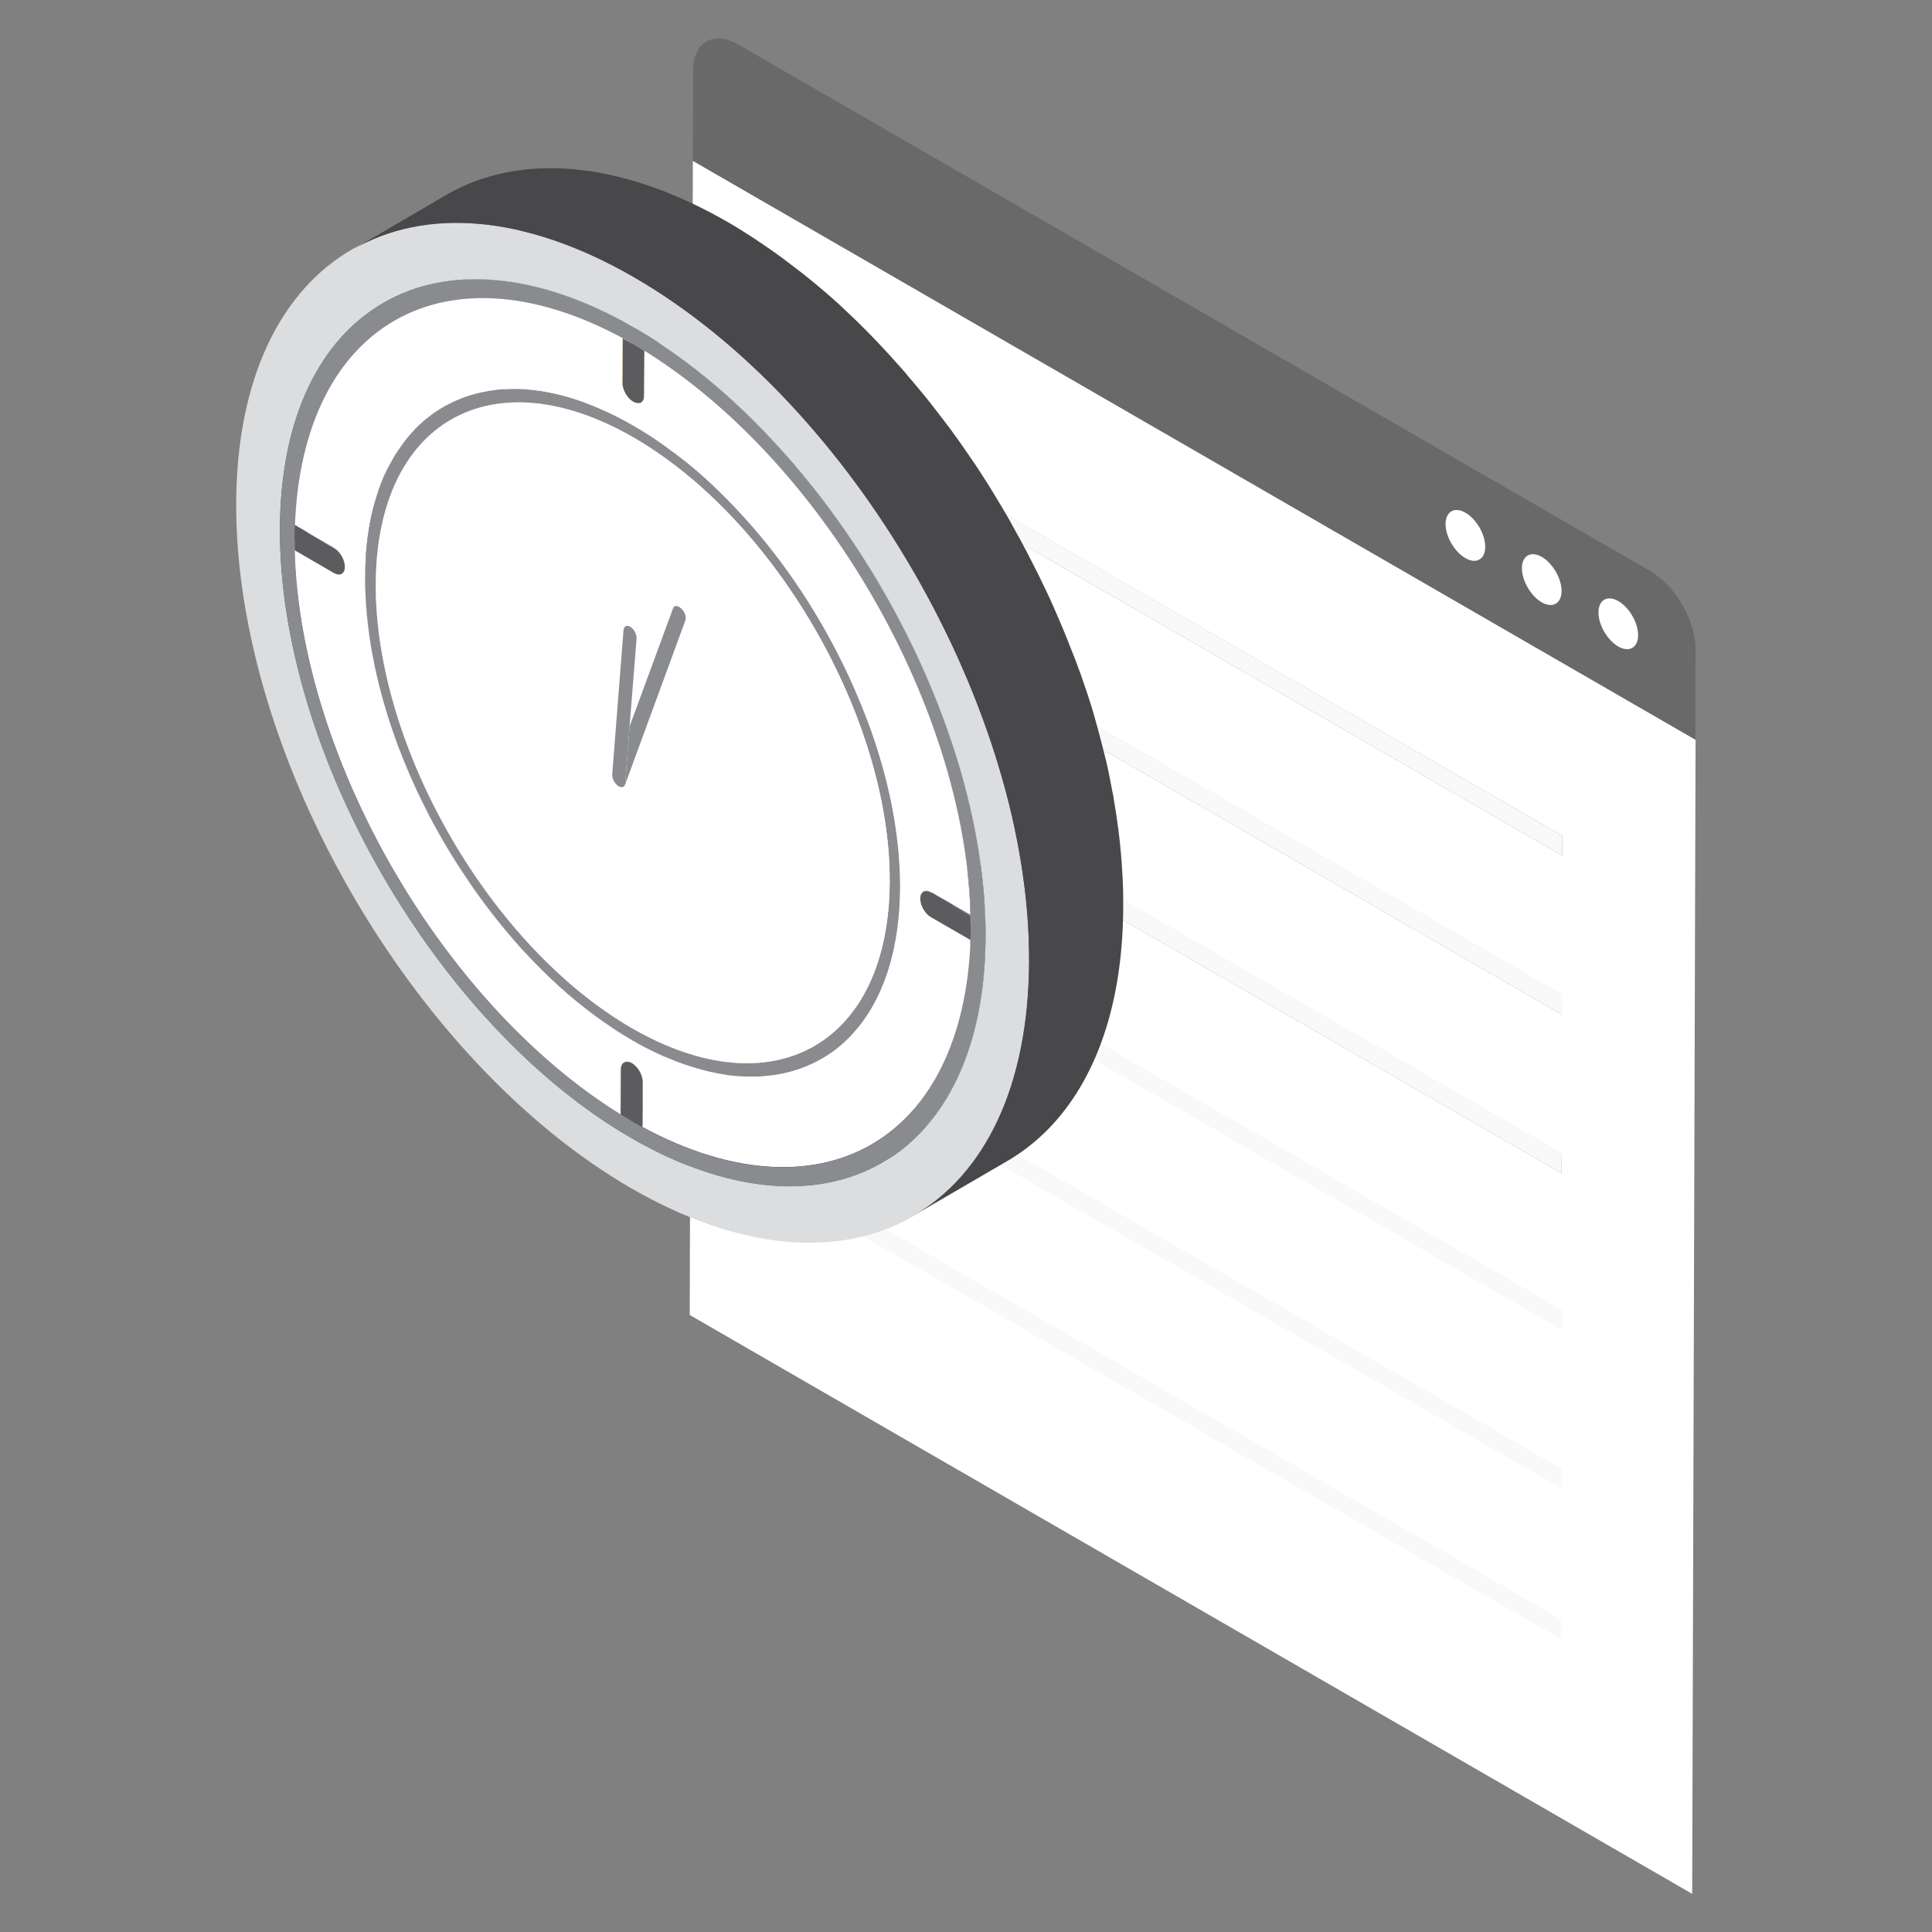 <svg xmlns="http://www.w3.org/2000/svg" xmlns:xlink="http://www.w3.org/1999/xlink" id="OBJECTS" x="0px" y="0px" viewBox="0 0 800 800" style="enable-background:new 0 0 800 800;" xml:space="preserve"><rect x="0" y="0" width="800" height="800" fill="#808080" stroke="none"/><style type="text/css">	.st0{fill:#FFFFFF;}	.st1{opacity:0.639;fill:#5C5C5F;}	.st2{fill:#F9F9F9;}	.st3{enable-background:new    ;}	.st4{clip-path:url(#SVGID_00000136375873272835518070000011082274573395738501_);enable-background:new    ;}	.st5{fill:#483C6E;}	.st6{fill:#4C3F70;}	.st7{clip-path:url(#SVGID_00000134246809843889771340000014366608851407768206_);enable-background:new    ;}	.st8{fill:#3D3468;}	.st9{fill:#40376A;}	.st10{clip-path:url(#SVGID_00000051384295960291782020000002054678385598596483_);enable-background:new    ;}	.st11{clip-path:url(#SVGID_00000094600779735063765490000012772890538910740655_);enable-background:new    ;}	.st12{fill:#FBFBFC;}	.st13{fill:#FCFCFD;}	.st14{clip-path:url(#SVGID_00000036216519402433484510000002515132390583433347_);enable-background:new    ;}	.st15{clip-path:url(#SVGID_00000176023042673791116410000015565334486097386675_);enable-background:new    ;}	.st16{clip-path:url(#SVGID_00000175288971615409912150000017588354932392156606_);enable-background:new    ;}	.st17{clip-path:url(#SVGID_00000173152520037279448800000011727193234665944996_);enable-background:new    ;}	.st18{clip-path:url(#SVGID_00000100362414384778930850000008285445878689932180_);enable-background:new    ;}	.st19{clip-path:url(#SVGID_00000147222098834368081260000002362184102316874646_);enable-background:new    ;}	.st20{clip-path:url(#SVGID_00000092447237829755631890000016318584288280908721_);enable-background:new    ;}	.st21{clip-path:url(#SVGID_00000012462349287145300050000000010160200432836283_);enable-background:new    ;}	.st22{clip-path:url(#SVGID_00000112603374722735308360000011001997141105865648_);enable-background:new    ;}	.st23{fill:#3F3569;}	.st24{clip-path:url(#SVGID_00000107586417843123822780000015021242267538326695_);enable-background:new    ;}	.st25{fill:#393166;}	.st26{clip-path:url(#SVGID_00000000906733939377858680000004433562962447776663_);enable-background:new    ;}	.st27{clip-path:url(#SVGID_00000105421927245003575040000014443672228644387971_);enable-background:new    ;}	.st28{clip-path:url(#SVGID_00000026844732157075223610000015368316429229547678_);enable-background:new    ;}	.st29{clip-path:url(#SVGID_00000008867811193506119960000016997427213821370801_);enable-background:new    ;}	.st30{clip-path:url(#SVGID_00000028301962620495983860000011045800593406860978_);enable-background:new    ;}	.st31{clip-path:url(#SVGID_00000181066008936394191700000016009229033221008041_);enable-background:new    ;}	.st32{clip-path:url(#SVGID_00000004512752869347667250000014137498703304556177_);enable-background:new    ;}	.st33{clip-path:url(#SVGID_00000059995954996344148110000007655355418932438171_);enable-background:new    ;}	.st34{clip-path:url(#SVGID_00000132802117246713827540000001068825712071312520_);enable-background:new    ;}	.st35{clip-path:url(#SVGID_00000111880433152565549140000000291655745052990884_);enable-background:new    ;}	.st36{fill:#B79E70;}	.st37{clip-path:url(#SVGID_00000132806618398146571530000003981345331478773122_);enable-background:new    ;}	.st38{fill:#BAA176;}	.st39{clip-path:url(#SVGID_00000161599766876292520570000001228940085246934156_);enable-background:new    ;}	.st40{clip-path:url(#SVGID_00000055687818520014364510000004103866743032456376_);enable-background:new    ;}	.st41{clip-path:url(#SVGID_00000026150098237957737240000017406144099077800326_);enable-background:new    ;}	.st42{clip-path:url(#SVGID_00000069386669877101725420000006886061313455313306_);enable-background:new    ;}	.st43{clip-path:url(#SVGID_00000057839924514473071620000018190495359615013271_);enable-background:new    ;}	.st44{clip-path:url(#SVGID_00000152963390166385447140000008087410934997282989_);enable-background:new    ;}	.st45{clip-path:url(#SVGID_00000100350983653993840960000017214330633653714854_);enable-background:new    ;}	.st46{clip-path:url(#SVGID_00000134243830252237634100000015555169091518540416_);enable-background:new    ;}	.st47{clip-path:url(#SVGID_00000029023522875683429540000012442114864281765295_);enable-background:new    ;}	.st48{clip-path:url(#SVGID_00000023982006044306754810000011468575315992730255_);enable-background:new    ;}	.st49{clip-path:url(#SVGID_00000039110942395956149440000016790540030844995482_);enable-background:new    ;}	.st50{clip-path:url(#SVGID_00000177454422531917550770000013245116044427076539_);enable-background:new    ;}	.st51{clip-path:url(#SVGID_00000037692281056897385370000012749078389904372871_);enable-background:new    ;}	.st52{clip-path:url(#SVGID_00000170243943808077396320000008201215705639248003_);enable-background:new    ;}	.st53{clip-path:url(#SVGID_00000000195973892410996130000005957454561893548199_);enable-background:new    ;}	.st54{clip-path:url(#SVGID_00000082326555548190803340000011488624166197378689_);enable-background:new    ;}	.st55{clip-path:url(#SVGID_00000020358096583345126530000004320748392709074322_);enable-background:new    ;}	.st56{clip-path:url(#SVGID_00000139271693800843773170000009530273969276082340_);enable-background:new    ;}	.st57{fill:#898B8E;}	.st58{clip-path:url(#SVGID_00000000217640722885495440000014485430369298946466_);enable-background:new    ;}	.st59{fill:#5C5C5F;}	.st60{clip-path:url(#SVGID_00000096018706262114628080000004877476159718577808_);enable-background:new    ;}	.st61{clip-path:url(#SVGID_00000086669379480178204210000000934763202645688209_);enable-background:new    ;}	.st62{clip-path:url(#SVGID_00000075885140786019939370000008904108838442822279_);enable-background:new    ;}	.st63{clip-path:url(#SVGID_00000129167288370622453130000014508996081200925609_);enable-background:new    ;}	.st64{fill:#DBDDDF;}	.st65{clip-path:url(#SVGID_00000076599781952166876810000009681527977179700099_);enable-background:new    ;}	.st66{fill:#48484B;}	.st67{fill:#3A4691;}	.st68{fill:#372F65;}</style><g>	<g>		<g>			<path class="st0" d="M285.6,544.5l415.1,239.7l1.4-477.9L286.9,66.6L285.6,544.5z M646.9,354.3L341.6,178.1l0-8.2L647,346.1    L646.9,354.3z M646.7,420.1L341.4,243.8l0-8.2l305.3,176.3L646.7,420.1z M646.6,485.8L341.2,309.5l0-8.2l305.3,176.3L646.6,485.8    z"></path>			<path class="st1" d="M286.9,66.6l415.1,239.7l0.1-37.4c0-11.9-8.3-26.4-18.7-32.4l-377.6-218c-10.3-6-18.8-1.2-18.8,10.8l0,0.3    L286.9,66.6z M661.9,253.6c0-5.2,3.7-7.3,8.2-4.7c4.5,2.6,8.2,8.9,8.2,14.1c0,5.2-3.7,7.3-8.2,4.7    C665.5,265.1,661.9,258.8,661.9,253.6z M630.2,235.3c0-5.2,3.7-7.3,8.2-4.7c4.5,2.6,8.2,8.9,8.2,14.1c0,5.2-3.7,7.3-8.2,4.7    C633.9,246.8,630.2,240.5,630.2,235.3z M598.5,217c0-5.2,3.7-7.3,8.2-4.7c4.5,2.6,8.2,8.9,8.2,14.1c0,5.2-3.7,7.3-8.2,4.7    C602.2,228.5,598.5,222.2,598.5,217z"></path>			<path class="st0" d="M670.1,248.9c4.5,2.6,8.2,8.9,8.2,14.1c0,5.2-3.7,7.3-8.2,4.7c-4.5-2.6-8.2-8.9-8.2-14.1    C661.9,248.4,665.6,246.3,670.1,248.9z"></path>			<path class="st0" d="M638.4,230.6c4.5,2.6,8.2,8.9,8.2,14.1c0,5.2-3.7,7.3-8.2,4.7c-4.5-2.6-8.2-8.9-8.2-14.1    C630.2,230.1,633.9,228,638.4,230.6z"></path>			<path class="st0" d="M606.8,212.3c4.5,2.6,8.2,8.9,8.2,14.1c0,5.2-3.7,7.3-8.2,4.7c-4.5-2.6-8.2-8.9-8.2-14.1    C598.6,211.8,602.3,209.7,606.8,212.3z"></path>			<polygon class="st2" points="341.6,169.8 647,346.1 646.9,354.3 341.6,178.1    "></polygon>			<polygon class="st2" points="341.4,235.5 646.8,411.8 646.7,420.1 341.4,243.8    "></polygon>			<polygon class="st2" points="341.3,301.2 646.6,477.5 646.6,485.8 341.2,309.5    "></polygon>			<polygon class="st2" points="341.4,366.1 646.8,542.4 646.7,550.7 341.4,374.4    "></polygon>			<polygon class="st2" points="341.3,431.9 646.6,608.1 646.6,616.4 341.2,440.1    "></polygon>			<polygon class="st2" points="341.3,494.3 646.6,670.6 646.6,678.9 341.2,502.6    "></polygon>		</g>	</g>	<g>		<g class="st3">			<g class="st3">				<defs>					<path id="SVGID_1_" class="st3" d="M154.9,196.4c0.1-46,16.4-78.4,42.7-93.6l-39,22.7c-13,7.6-23.6,19.4-31,35      c13-7.6,26-15.1,39-22.7c-13,7.6-26,15.1-39,22.7c-7.5,15.8-11.6,35.5-11.7,58.6C128.9,211.5,141.9,204,154.9,196.4      c-9.9,5.8-19.8,11.5-29.6,17.2c-3.1,1.8-6.3,3.6-9.4,5.5c-0.2,69.4,36.5,150.4,88.9,206.2c13-7.6,26-15.1,39-22.7      c-13,7.6-26,15.1-39,22.7c17.4,18.6,36.6,34.4,56.8,46l39-22.7C220,402.1,154.7,289,154.9,196.4z"></path>				</defs>				<clipPath id="SVGID_00000036967358287595790380000010113293431910603444_">					<use xlink:href="#SVGID_1_" style="overflow:visible;"></use>				</clipPath>				<g style="clip-path:url(#SVGID_00000036967358287595790380000010113293431910603444_);enable-background:new    ;">					<path class="st5" d="M261.5,471.3l39-22.7c-12.7-7.3-24.9-16.3-36.7-26.5l-39,22.7C236.6,455,248.9,464,261.5,471.3"></path>					<path class="st6" d="M224.9,444.8l39-22.7c-52-45.6-92.8-117-105.1-184.5l-39,22.7C132.1,327.8,172.8,399.2,224.9,444.8"></path>					<path class="st5" d="M119.7,260.2l39-22.7c-2.6-14-3.9-27.8-3.8-41.2c0.1-46,16.4-78.4,42.7-93.6l-39,22.7      c-26.2,15.3-42.5,47.6-42.7,93.6C115.9,232.4,117.2,246.3,119.7,260.2"></path>				</g>			</g>			<g class="st3">				<defs>					<path id="SVGID_00000160898233457013478050000009200955567771223199_" class="st3" d="M295.8,438.7      c-73.9-46.2-132.3-147.6-134.7-232.8c-13,7.6-26,15.1-39,22.7c2.4,85.2,60.8,186.6,134.7,232.8      C269.8,453.8,282.8,446.3,295.8,438.7z"></path>				</defs>				<clipPath id="SVGID_00000167361387060656046530000009256617270315016107_">					<use xlink:href="#SVGID_00000160898233457013478050000009200955567771223199_" style="overflow:visible;"></use>				</clipPath>				<g style="clip-path:url(#SVGID_00000167361387060656046530000009256617270315016107_);enable-background:new    ;">					<path class="st8" d="M262.2,464.6l39-22.7c-12.2-7.1-24.1-15.8-35.4-25.7l-39,22.7C238,448.8,249.9,457.5,262.2,464.6"></path>					<path class="st9" d="M226.8,439l39-22.7c-50.3-44.1-89.3-112.4-101.1-176.9l-39,22.7C137.5,326.6,176.5,394.9,226.8,439"></path>					<path class="st8" d="M125.7,262l39-22.7c-2.4-13.1-3.7-26.1-3.7-38.7c0.3-44.6,16-75.8,41.2-90.4l-39,22.7      c-25.2,14.6-40.9,45.8-41.2,90.4C122,235.9,123.3,248.9,125.7,262"></path>				</g>			</g>			<g class="st3">				<defs>					<path id="SVGID_00000100352452746101959420000010853197499371899572_" class="st3" d="M161.1,205.9c0-0.2,0-0.3,0-0.5      c-13,7.6-26,15.1-39,22.7c0,0.2,0,0.3,0,0.5C135.1,221,148.1,213.5,161.1,205.9z"></path>				</defs>				<clipPath id="SVGID_00000020361488132397082730000016812125215407330722_">					<use xlink:href="#SVGID_00000100352452746101959420000010853197499371899572_" style="overflow:visible;"></use>				</clipPath>				<g style="clip-path:url(#SVGID_00000020361488132397082730000016812125215407330722_);enable-background:new    ;">					<path class="st8" d="M125.7,262l39-22.7c-2.4-13.1-3.7-26.1-3.7-38.7c0.3-44.6,16-75.8,41.2-90.4l-39,22.7      c-25.2,14.6-40.9,45.8-41.2,90.4C122,235.9,123.3,248.9,125.7,262"></path>				</g>			</g>			<g class="st3">				<defs>					<path id="SVGID_00000037662630697718186720000005515420542242109057_" class="st3" d="M260.9,463.9l39-22.7      c-1.3-0.8-2.6-1.6-3.9-2.4l-39,22.7C258.3,462.4,259.6,463.2,260.9,463.9z"></path>				</defs>				<clipPath id="SVGID_00000181778205566247054670000004174646447197618824_">					<use xlink:href="#SVGID_00000037662630697718186720000005515420542242109057_" style="overflow:visible;"></use>				</clipPath>				<g style="clip-path:url(#SVGID_00000181778205566247054670000004174646447197618824_);enable-background:new    ;">					<path class="st12" d="M260.9,463.9l39-22.7c-1.3-0.8-2.6-1.6-3.9-2.4l-39,22.7C258.3,462.4,259.6,463.2,260.9,463.9"></path>				</g>			</g>			<g>				<polygon class="st13" points="257.1,461.6 296.1,438.9 296.1,420.2 257.1,442.9     "></polygon>			</g>			<g class="st3">				<defs>					<path id="SVGID_00000017496825624300232950000005612758775108878488_" class="st3" d="M301.2,442c-1.8-1.1-3.6-2.1-5.4-3.3      c-13,7.6-26,15.1-39,22.7c1.8,1.1,3.6,2.2,5.4,3.3C273.9,457.8,289.5,448.8,301.2,442z"></path>				</defs>				<clipPath id="SVGID_00000129894841074641453820000000476461222246694802_">					<use xlink:href="#SVGID_00000017496825624300232950000005612758775108878488_" style="overflow:visible;"></use>				</clipPath>				<g style="clip-path:url(#SVGID_00000129894841074641453820000000476461222246694802_);enable-background:new    ;">					<path class="st8" d="M262.2,464.6l39-22.7c-12.2-7.1-24.1-15.8-35.4-25.7l-39,22.7C238,448.8,249.9,457.5,262.2,464.6"></path>				</g>			</g>			<g>				<polygon class="st13" points="138.3,237.2 177.4,214.6 161.1,205.2 122.1,227.9     "></polygon>			</g>			<g class="st3">				<defs>					<path id="SVGID_00000044868461078895102310000013566377469609926043_" class="st3" d="M161.1,205.4c0-1.6-0.1-3.2-0.1-4.8      c-13,7.6-26,15.1-39,22.7c0,1.6,0,3.2,0.1,4.8C135.1,220.6,148.1,213,161.1,205.4z"></path>				</defs>				<clipPath id="SVGID_00000179607660506230380730000009698807195982508186_">					<use xlink:href="#SVGID_00000044868461078895102310000013566377469609926043_" style="overflow:visible;"></use>				</clipPath>				<g style="clip-path:url(#SVGID_00000179607660506230380730000009698807195982508186_);enable-background:new    ;">					<path class="st8" d="M125.7,262l39-22.7c-2.4-13.1-3.7-26.1-3.7-38.7c0.3-44.6,16-75.8,41.2-90.4l-39,22.7      c-25.2,14.6-40.9,45.8-41.2,90.4C122,235.9,123.3,248.9,125.7,262"></path>				</g>			</g>			<g class="st3">				<defs>					<path id="SVGID_00000142862265871452260100000016930036414780833209_" class="st3" d="M122.1,227.9l39-22.7      c0-1.5-0.1-3-0.1-4.6l-39,22.7C122,224.8,122.1,226.3,122.1,227.9z"></path>				</defs>				<clipPath id="SVGID_00000119115191024834435050000011445178950559358612_">					<use xlink:href="#SVGID_00000142862265871452260100000016930036414780833209_" style="overflow:visible;"></use>				</clipPath>				<g style="clip-path:url(#SVGID_00000119115191024834435050000011445178950559358612_);enable-background:new    ;">					<path class="st12" d="M122.1,227.9l39-22.7c0-1.5-0.1-3-0.1-4.6l-39,22.7C122,224.8,122.1,226.3,122.1,227.9"></path>				</g>			</g>			<g class="st3">				<defs>					<path id="SVGID_00000028308695272605169060000005685208993478946732_" class="st3" d="M266,466.8l39-22.7      c-1.3-0.7-2.6-1.4-3.9-2.1l-39,22.7C263.4,465.4,264.7,466.1,266,466.8z"></path>				</defs>				<clipPath id="SVGID_00000108278250662522914220000013344469507830061952_">					<use xlink:href="#SVGID_00000028308695272605169060000005685208993478946732_" style="overflow:visible;"></use>				</clipPath>				<g style="clip-path:url(#SVGID_00000108278250662522914220000013344469507830061952_);enable-background:new    ;">					<path class="st12" d="M266,466.8l39-22.7c-1.3-0.7-2.6-1.4-3.9-2.1l-39,22.7C263.4,465.4,264.7,466.1,266,466.8"></path>				</g>			</g>			<g class="st3">				<defs>					<path id="SVGID_00000021105247767501731570000003471671073619388860_" class="st3" d="M305.3,444.3c-1.4-0.7-2.7-1.5-4.1-2.3      c-11.5,6.7-23,13.4-34.5,20l-4.6,2.7c1.4,0.8,2.8,1.6,4.1,2.3C279.3,459.4,292.3,451.8,305.3,444.3z"></path>				</defs>				<clipPath id="SVGID_00000044177703066382485470000010737913233450460034_">					<use xlink:href="#SVGID_00000021105247767501731570000003471671073619388860_" style="overflow:visible;"></use>				</clipPath>				<g style="clip-path:url(#SVGID_00000044177703066382485470000010737913233450460034_);enable-background:new    ;">					<path class="st8" d="M360.8,474l39-22.7c-25.3,14.7-60.2,12.7-98.7-9.3l-39,22.7C300.6,486.7,335.5,488.7,360.8,474"></path>				</g>			</g>			<g class="st3">				<defs>					<path id="SVGID_00000134938766297673965800000007808370601226830748_" class="st3" d="M305.7,444.5c-0.1-0.1-0.3-0.1-0.4-0.2      c-13,7.6-26,15.1-39,22.7c0.1,0.1,0.3,0.1,0.4,0.2C279.7,459.6,292.7,452,305.7,444.5z"></path>				</defs>				<clipPath id="SVGID_00000183225086557422331420000017325468992158456457_">					<use xlink:href="#SVGID_00000134938766297673965800000007808370601226830748_" style="overflow:visible;"></use>				</clipPath>				<g style="clip-path:url(#SVGID_00000183225086557422331420000017325468992158456457_);enable-background:new    ;">					<path class="st8" d="M360.8,474l39-22.7c-25.3,14.7-60.2,12.7-98.7-9.3l-39,22.7C300.6,486.7,335.5,488.7,360.8,474"></path>				</g>			</g>			<g class="st3">				<defs>					<path id="SVGID_00000037694215789610553180000011050875186529212327_" class="st3" d="M122,221.9l39-22.7      c0-1.5,0.1-2.9,0.1-4.4l-39,22.7C122.1,219,122,220.4,122,221.9z"></path>				</defs>				<clipPath id="SVGID_00000165215058645827532850000010155333750475175085_">					<use xlink:href="#SVGID_00000037694215789610553180000011050875186529212327_" style="overflow:visible;"></use>				</clipPath>				<g style="clip-path:url(#SVGID_00000165215058645827532850000010155333750475175085_);enable-background:new    ;">					<path class="st12" d="M122,221.9l39-22.7c0-1.5,0.1-2.9,0.1-4.4l-39,22.7C122.1,219,122,220.4,122,221.9"></path>				</g>			</g>			<g class="st3">				<defs>					<path id="SVGID_00000072981976667644264800000007364326523329786289_" class="st3" d="M161,200.6c0-2.1,0.1-4.1,0.1-6.1      c-13,7.6-26,15.1-39,22.7c-0.1,2-0.1,4-0.1,6.1c0,0,0,0,0,0C135,215.8,148,208.2,161,200.6C161,200.6,161,200.6,161,200.6z"></path>				</defs>				<clipPath id="SVGID_00000066498414164402512290000018383583485347317664_">					<use xlink:href="#SVGID_00000072981976667644264800000007364326523329786289_" style="overflow:visible;"></use>				</clipPath>				<g style="clip-path:url(#SVGID_00000066498414164402512290000018383583485347317664_);enable-background:new    ;">					<path class="st8" d="M125.7,262l39-22.7c-2.4-13.1-3.7-26.1-3.7-38.7c0.3-44.6,16-75.8,41.2-90.4l-39,22.7      c-25.2,14.6-40.9,45.8-41.2,90.4C122,235.9,123.3,248.9,125.7,262"></path>				</g>			</g>			<g class="st3">				<defs>					<path id="SVGID_00000078748712840863361370000017910804828892051331_" class="st3" d="M296.1,420.2c0-1.4,0.5-2.4,1.3-2.9      l-39,22.7c-0.8,0.5-1.3,1.5-1.3,2.9C268.8,436.1,284.4,427,296.1,420.2z"></path>				</defs>				<clipPath id="SVGID_00000040538374194846218710000013411564957010409643_">					<use xlink:href="#SVGID_00000078748712840863361370000017910804828892051331_" style="overflow:visible;"></use>				</clipPath>				<g style="clip-path:url(#SVGID_00000040538374194846218710000013411564957010409643_);enable-background:new    ;">					<path class="st12" d="M257.1,442.9l39-22.7c0-1.4,0.5-2.4,1.3-2.9l-39,22.7C257.6,440.5,257.1,441.5,257.1,442.9"></path>				</g>			</g>			<g>				<polygon class="st23" points="266,466.8 305.1,444.1 305.1,425.4 266.1,448.1     "></polygon>			</g>			<g class="st3">				<defs>					<path id="SVGID_00000092454715203918714510000001417659135591427261_" class="st3" d="M297.4,417.4l-39,22.7      c0.8-0.5,1.9-0.4,3.2,0.3l39-22.7C299.4,417,298.3,416.9,297.4,417.4z"></path>				</defs>				<clipPath id="SVGID_00000058557266683652410580000012079250116377381015_">					<use xlink:href="#SVGID_00000092454715203918714510000001417659135591427261_" style="overflow:visible;"></use>				</clipPath>				<g style="clip-path:url(#SVGID_00000058557266683652410580000012079250116377381015_);enable-background:new    ;">					<path class="st25" d="M261.6,440.4l39-22.7c-1.2-0.7-2.4-0.8-3.2-0.3l-39,22.7C259.2,439.6,260.4,439.6,261.6,440.4"></path>				</g>			</g>			<g>				<polygon class="st23" points="138.4,226.9 177.4,204.2 161.2,194.9 122.1,217.5     "></polygon>			</g>			<g class="st3">				<defs>					<path id="SVGID_00000008116093362767458270000015425679083842776197_" class="st3" d="M266.1,448.1l39-22.7      c0-2.8-2-6.3-4.5-7.7l-39,22.7C264.1,441.8,266.1,445.3,266.1,448.1z"></path>				</defs>				<clipPath id="SVGID_00000098210592596469711640000016311070626705519023_">					<use xlink:href="#SVGID_00000008116093362767458270000015425679083842776197_" style="overflow:visible;"></use>				</clipPath>				<g style="clip-path:url(#SVGID_00000098210592596469711640000016311070626705519023_);enable-background:new    ;">					<path class="st25" d="M266.1,448.1l39-22.7c0-0.4,0-0.8-0.1-1.3l-39,22.7C266,447.3,266.1,447.7,266.1,448.1"></path>					<path class="st8" d="M266,446.8l39-22.7c-0.4-2.1-1.6-4.3-3.2-5.7l-39,22.7C264.3,442.6,265.6,444.8,266,446.8"></path>					<path class="st25" d="M262.7,441.2l39-22.7c-0.4-0.3-0.7-0.6-1.1-0.8l-39,22.7C262,440.6,262.4,440.9,262.7,441.2"></path>				</g>			</g>			<g class="st3">				<defs>					<path id="SVGID_00000098929816638030677990000009111029847335784320_" class="st3" d="M141.5,237.5l39-22.7      c0.8-0.5,1.3-1.5,1.3-2.9c0-2.8-2-6.3-4.5-7.7l-39,22.7c2.5,1.4,4.5,4.9,4.5,7.7C142.8,236.1,142.3,237.1,141.5,237.5z"></path>				</defs>				<clipPath id="SVGID_00000033361413958152307770000000166326793152060037_">					<use xlink:href="#SVGID_00000098929816638030677990000009111029847335784320_" style="overflow:visible;"></use>				</clipPath>				<g style="clip-path:url(#SVGID_00000033361413958152307770000000166326793152060037_);enable-background:new    ;">					<path class="st25" d="M141.5,237.5l39-22.7c0.8-0.5,1.3-1.5,1.3-2.9c0-0.4,0-0.8-0.1-1.3l-39,22.7c0.1,0.4,0.1,0.9,0.1,1.3      C142.8,236.1,142.3,237.1,141.5,237.5"></path>					<path class="st8" d="M142.7,233.4l39-22.7c-0.4-2.1-1.6-4.2-3.2-5.6l-39,22.7C141.1,229.1,142.3,231.3,142.7,233.4"></path>					<path class="st25" d="M139.5,227.7l39-22.7c-0.4-0.3-0.7-0.6-1.1-0.8l-39,22.7C138.8,227.1,139.1,227.4,139.5,227.7"></path>				</g>			</g>			<g class="st3">				<defs>					<path id="SVGID_00000066474501565845120620000002707819277921129088_" class="st3" d="M404.5,458.7      c-26.6,15.4-63.4,13.3-103.9-10.1c-11.5,6.7-23,13.4-34.5,20l-4.6,2.6c20.1,11.6,39.4,18,56.9,19.6c13-7.6,26-15.1,39-22.7      c-13,7.6-26,15.1-39,22.7c17.5,1.6,33.3-1.6,46.5-9.2c13-7.6,26-15.1,39-22.7c-13,7.6-26,15.1-39,22.7c0.2-0.1,0.3-0.2,0.5-0.3      C377.1,474.6,392.7,465.5,404.5,458.7z"></path>				</defs>				<clipPath id="SVGID_00000142855794261980989610000008849926733724389523_">					<use xlink:href="#SVGID_00000066474501565845120620000002707819277921129088_" style="overflow:visible;"></use>				</clipPath>				<g style="clip-path:url(#SVGID_00000142855794261980989610000008849926733724389523_);enable-background:new    ;">					<path class="st5" d="M365.4,481.4l39-22.7c-26.6,15.4-63.4,13.3-103.9-10.1l-39,22.7C302.1,494.7,338.8,496.8,365.4,481.4"></path>				</g>			</g>			<g class="st3">				<defs>					<path id="SVGID_00000017505703391532145610000010568703264459854009_" class="st3" d="M399.8,451.3      c-24.3,14.1-57.5,12.8-94.1-6.8c-13,7.6-26,15.1-39,22.7c36.7,19.6,69.8,20.9,94.1,6.8C372.5,467.2,388.1,458.1,399.8,451.3z"></path>				</defs>				<clipPath id="SVGID_00000059274835140369522370000003527532104813871290_">					<use xlink:href="#SVGID_00000017505703391532145610000010568703264459854009_" style="overflow:visible;"></use>				</clipPath>				<g style="clip-path:url(#SVGID_00000059274835140369522370000003527532104813871290_);enable-background:new    ;">					<path class="st8" d="M360.8,474l39-22.7c-25.3,14.7-60.2,12.7-98.7-9.3l-39,22.7C300.6,486.7,335.5,488.7,360.8,474"></path>				</g>			</g>			<g class="st3">				<defs>					<path id="SVGID_00000123407028144882132070000005443148770623485092_" class="st3" d="M372.7,419c-19.4,7.9-44.6,4.9-72-11      l-39,22.7c27.4,15.8,52.6,18.8,72,11C346.7,434.1,359.7,426.5,372.7,419z"></path>				</defs>				<clipPath id="SVGID_00000093162024474797704180000010333838808390842244_">					<use xlink:href="#SVGID_00000123407028144882132070000005443148770623485092_" style="overflow:visible;"></use>				</clipPath>				<g style="clip-path:url(#SVGID_00000093162024474797704180000010333838808390842244_);enable-background:new    ;">					<path class="st12" d="M340.4,438.3l39-22.7c-20.2,11.7-48.1,10.1-78.8-7.7l-39,22.7C292.4,448.4,320.3,450.1,340.4,438.3"></path>				</g>			</g>			<g class="st3">				<defs>					<path id="SVGID_00000031923685723960221180000004543023582344916633_" class="st3" d="M372.7,419c-0.6,0.3-1.3,0.8-1.9,1.1      c-0.3,0.2-0.7,0.4-1,0.6c-1,0.6-2,1.2-3,1.8c-0.6,0.4-1.5,0.8-2.1,1.2c-10.4,6-20.7,12-31.1,18.1c2.2-0.9,4.3-1.9,6.4-3.1      c13-7.6,26-15.1,39-22.7C377,417.1,374.9,418.1,372.7,419z"></path>				</defs>				<clipPath id="SVGID_00000097494198728695383860000009324588912842353580_">					<use xlink:href="#SVGID_00000031923685723960221180000004543023582344916633_" style="overflow:visible;"></use>				</clipPath>				<g style="clip-path:url(#SVGID_00000097494198728695383860000009324588912842353580_);enable-background:new    ;">					<path class="st12" d="M340.4,438.3l39-22.7c-20.2,11.7-48.1,10.1-78.8-7.7l-39,22.7C292.4,448.4,320.3,450.1,340.4,438.3"></path>				</g>			</g>			<g class="st3">				<defs>					<path id="SVGID_00000044135736458228865220000009921181120717571231_" class="st3" d="M379.3,415.7c-0.1,0-0.2,0.1-0.3,0.1      c-13,7.6-26,15.1-39,22.7c0.1,0,0.2-0.1,0.3-0.1C353.3,430.9,366.3,423.3,379.3,415.7z"></path>				</defs>				<clipPath id="SVGID_00000031187356122826379620000012568927028470732173_">					<use xlink:href="#SVGID_00000044135736458228865220000009921181120717571231_" style="overflow:visible;"></use>				</clipPath>				<g style="clip-path:url(#SVGID_00000031187356122826379620000012568927028470732173_);enable-background:new    ;">					<path class="st12" d="M340.4,438.3l39-22.7c-20.2,11.7-48.1,10.1-78.8-7.7l-39,22.7C292.4,448.4,320.3,450.1,340.4,438.3"></path>				</g>			</g>			<g class="st3">				<defs>					<path id="SVGID_00000109018363866869434990000017344239168578175677_" class="st3" d="M161.2,194.5c1.6-41.3,17-70.3,41-84.3      l-39,22.7c-24,14-39.4,43-41,84.3C135.2,209.6,148.2,202.1,161.2,194.5z"></path>				</defs>				<clipPath id="SVGID_00000096049939100148225470000008183636646557483397_">					<use xlink:href="#SVGID_00000109018363866869434990000017344239168578175677_" style="overflow:visible;"></use>				</clipPath>				<g style="clip-path:url(#SVGID_00000096049939100148225470000008183636646557483397_);enable-background:new    ;">					<path class="st8" d="M125.7,262l39-22.7c-2.4-13.1-3.7-26.1-3.7-38.7c0.3-44.6,16-75.8,41.2-90.4l-39,22.7      c-25.2,14.6-40.9,45.8-41.2,90.4C122,235.9,123.3,248.9,125.7,262"></path>				</g>			</g>			<g class="st3">				<defs>					<path id="SVGID_00000037653311770199030060000016065898001919819418_" class="st3" d="M190.3,216.8c0.1-34.9,12.4-59.4,32.3-71      l-39,22.7c-19.9,11.6-32.2,36.1-32.3,71c-0.2,70.2,49.3,156,110.4,191.2l39-22.7C239.6,372.7,190.1,287,190.3,216.8z"></path>				</defs>				<clipPath id="SVGID_00000045592738533930282960000002523597315903367331_">					<use xlink:href="#SVGID_00000037653311770199030060000016065898001919819418_" style="overflow:visible;"></use>				</clipPath>				<g style="clip-path:url(#SVGID_00000045592738533930282960000002523597315903367331_);enable-background:new    ;">					<path class="st12" d="M261.6,430.7l39-22.7c-9.6-5.5-18.9-12.3-27.8-20.1l-39,22.7C242.7,418.4,252,425.1,261.6,430.7"></path>					<path class="st13" d="M233.8,410.6l39-22.7c-39.5-34.6-70.3-88.7-79.7-139.9l-39,22.7C163.5,321.9,194.4,376,233.8,410.6"></path>					<path class="st12" d="M154.1,270.7l39-22.7c-1.9-10.6-2.9-21.1-2.9-31.2c0.1-34.9,12.5-59.4,32.3-71l-39,22.7      c-19.9,11.6-32.2,36.1-32.3,71C151.2,249.6,152.2,260.1,154.1,270.7"></path>				</g>			</g>			<g class="st3">				<defs>					<path id="SVGID_00000116932409285791073560000004488313703412253341_" class="st3" d="M337.3,433.1l39-22.7      c-19.4,11.3-46.2,9.7-75.7-7.4l-39,22.7C291.2,442.8,318,444.3,337.3,433.1z"></path>				</defs>				<clipPath id="SVGID_00000011008205288242064330000012546052165021472151_">					<use xlink:href="#SVGID_00000116932409285791073560000004488313703412253341_" style="overflow:visible;"></use>				</clipPath>				<g style="clip-path:url(#SVGID_00000011008205288242064330000012546052165021472151_);enable-background:new    ;">					<path class="st36" d="M337.3,433.1l39-22.7c-19.4,11.3-46.2,9.7-75.7-7.4l-39,22.7C291.2,442.8,318,444.3,337.3,433.1"></path>				</g>			</g>			<g class="st3">				<defs>					<path id="SVGID_00000135657263140511855960000002050701534812233627_" class="st3" d="M225.7,151.1l-39,22.7      c-19.1,11.1-31,34.7-31.1,68.2c-0.2,67.4,47.4,149.8,106.1,183.7l39-22.7C242,369.1,194.4,286.7,194.6,219.3      C194.7,185.8,206.6,162.2,225.7,151.1z"></path>				</defs>				<clipPath id="SVGID_00000137827591294100512430000010474346806701994942_">					<use xlink:href="#SVGID_00000135657263140511855960000002050701534812233627_" style="overflow:visible;"></use>				</clipPath>				<g style="clip-path:url(#SVGID_00000137827591294100512430000010474346806701994942_);enable-background:new    ;">					<path class="st36" d="M261.6,425.7l39-22.7c-9.2-5.3-18.2-11.8-26.7-19.3l-39,22.7C243.5,413.9,252.4,420.4,261.6,425.7"></path>					<path class="st38" d="M234.9,406.4l39-22.7c-37.9-33.2-67.6-85.2-76.6-134.4l-39,22.7C167.4,321.2,197,373.2,234.9,406.4"></path>					<path class="st36" d="M158.4,272l39-22.7c-1.9-10.2-2.8-20.3-2.8-30c0.1-33.5,12-57.1,31.1-68.2l-39,22.7      c-19.1,11.1-31,34.7-31.1,68.2C155.6,251.7,156.5,261.8,158.4,272"></path>				</g>			</g>			<g class="st3">				<defs>					<path id="SVGID_00000085930066983595403530000012680700686421712256_" class="st3" d="M379.3,415.7c-13,7.5-26,15.1-39,22.7      c0,0,0.1-0.1,0.1-0.1l39-22.7C379.4,415.7,379.4,415.7,379.3,415.7z"></path>				</defs>				<clipPath id="SVGID_00000003066123174837337130000010154230302055582617_">					<use xlink:href="#SVGID_00000085930066983595403530000012680700686421712256_" style="overflow:visible;"></use>				</clipPath>				<g style="clip-path:url(#SVGID_00000003066123174837337130000010154230302055582617_);enable-background:new    ;">					<path class="st12" d="M340.4,438.3l39-22.7c-20.2,11.7-48.1,10.1-78.8-7.7l-39,22.7C292.4,448.4,320.3,450.1,340.4,438.3"></path>				</g>			</g>			<g class="st3">				<defs>					<path id="SVGID_00000016776345018871004100000017793072312210194607_" class="st3" d="M386,403.1c-13,7.6-26,15.1-39,22.7      c-3,2.8-6.2,5.2-9.6,7.2l39-22.7C379.8,408.4,383,405.9,386,403.1z"></path>				</defs>				<clipPath id="SVGID_00000069358845518950713490000001232524374681174407_">					<use xlink:href="#SVGID_00000016776345018871004100000017793072312210194607_" style="overflow:visible;"></use>				</clipPath>				<g style="clip-path:url(#SVGID_00000069358845518950713490000001232524374681174407_);enable-background:new    ;">					<path class="st12" d="M337.3,433.1l39-22.7c19.1-11.1,31-34.7,31.1-68.2c0-9.7-0.9-19.8-2.8-30l-39,22.7      c1.9,10.2,2.8,20.2,2.8,30C368.3,398.4,356.4,422,337.3,433.1"></path>				</g>			</g>			<g class="st3">				<defs>					<path id="SVGID_00000160878853011944848340000002781034424331879335_" class="st3" d="M386,403.1c1-1,2.1-2,3-3.1      c-13,7.6-26,15.1-39,22.7c-1,1.1-2,2.1-3,3.1c9.7-5.6,19.4-11.3,29.1-16.9c1.7-1,3.3-1.9,5-2.9c0.6-0.4,1.3-0.8,1.9-1.1      c0.4-0.2,0.9-0.5,1.3-0.7c0.4-0.2,0.8-0.5,1.2-0.7C385.6,403.4,385.8,403.3,386,403.1z"></path>				</defs>				<clipPath id="SVGID_00000096018340858217499980000010186317722690503820_">					<use xlink:href="#SVGID_00000160878853011944848340000002781034424331879335_" style="overflow:visible;"></use>				</clipPath>				<g style="clip-path:url(#SVGID_00000096018340858217499980000010186317722690503820_);enable-background:new    ;">					<path class="st12" d="M337.3,433.1l39-22.7c19.1-11.1,31-34.7,31.1-68.2c0-9.7-0.9-19.8-2.8-30l-39,22.7      c1.9,10.2,2.8,20.2,2.8,30C368.3,398.4,356.4,422,337.3,433.1"></path>				</g>			</g>			<g class="st3">				<defs>					<path id="SVGID_00000164503670813393343370000012774950700844836756_" class="st3" d="M392.5,395.7c-13,7.6-26,15.1-39,22.7      c-1.1,1.5-2.3,2.9-3.5,4.3c13-7.6,26-15.1,39-22.7C390.3,398.6,391.4,397.2,392.5,395.7z"></path>				</defs>				<clipPath id="SVGID_00000116944635839188318220000012742003809978461587_">					<use xlink:href="#SVGID_00000164503670813393343370000012774950700844836756_" style="overflow:visible;"></use>				</clipPath>				<g style="clip-path:url(#SVGID_00000116944635839188318220000012742003809978461587_);enable-background:new    ;">					<path class="st12" d="M337.3,433.1l39-22.7c19.1-11.1,31-34.7,31.1-68.2c0-9.7-0.9-19.8-2.8-30l-39,22.7      c1.9,10.2,2.8,20.2,2.8,30C368.3,398.4,356.4,422,337.3,433.1"></path>				</g>			</g>			<g class="st3">				<defs>					<path id="SVGID_00000143582191598420819580000014423134628433113530_" class="st3" d="M392.5,395.7c2.4-3.3,4.5-6.9,6.4-10.8      c-13,7.6-26,15.1-39,22.7c-1.9,3.9-4,7.6-6.4,10.8C366.5,410.8,379.5,403.3,392.5,395.7z"></path>				</defs>				<clipPath id="SVGID_00000016046143292506335000000008801383076644177799_">					<use xlink:href="#SVGID_00000143582191598420819580000014423134628433113530_" style="overflow:visible;"></use>				</clipPath>				<g style="clip-path:url(#SVGID_00000016046143292506335000000008801383076644177799_);enable-background:new    ;">					<path class="st12" d="M337.3,433.1l39-22.7c19.1-11.1,31-34.7,31.1-68.2c0-9.7-0.9-19.8-2.8-30l-39,22.7      c1.9,10.2,2.8,20.2,2.8,30C368.3,398.4,356.4,422,337.3,433.1"></path>				</g>			</g>			<g class="st3">				<defs>					<path id="SVGID_00000108288291661911608840000007427119848888224910_" class="st3" d="M399.2,384.3c-13,7.6-26,15.1-39,22.7      c-0.1,0.2-0.2,0.4-0.3,0.6c13-7.6,26-15.1,39-22.7C399,384.7,399.1,384.5,399.2,384.3z"></path>				</defs>				<clipPath id="SVGID_00000040565964260280324460000007683862923151995294_">					<use xlink:href="#SVGID_00000108288291661911608840000007427119848888224910_" style="overflow:visible;"></use>				</clipPath>				<g style="clip-path:url(#SVGID_00000040565964260280324460000007683862923151995294_);enable-background:new    ;">					<path class="st12" d="M337.3,433.1l39-22.7c19.1-11.1,31-34.7,31.1-68.2c0-9.7-0.9-19.8-2.8-30l-39,22.7      c1.9,10.2,2.8,20.2,2.8,30C368.3,398.4,356.4,422,337.3,433.1"></path>				</g>			</g>			<g class="st3">				<defs>					<path id="SVGID_00000048489031571123534180000009723413976542682259_" class="st3" d="M399.2,384.3c2.6-5.6,4.6-11.9,6-18.7      c-13,7.6-26,15.1-39,22.7c-1.4,6.9-3.4,13.1-6,18.7c12.6-7.3,25.1-14.6,37.7-21.9c0.2-0.1,0.5-0.3,0.7-0.4      c0.1-0.1,0.2-0.1,0.4-0.2C399,384.4,399.1,384.4,399.2,384.3z"></path>				</defs>				<clipPath id="SVGID_00000110448237185911121550000014156287450093752450_">					<use xlink:href="#SVGID_00000048489031571123534180000009723413976542682259_" style="overflow:visible;"></use>				</clipPath>				<g style="clip-path:url(#SVGID_00000110448237185911121550000014156287450093752450_);enable-background:new    ;">					<path class="st12" d="M337.3,433.1l39-22.7c19.1-11.1,31-34.7,31.1-68.2c0-9.7-0.9-19.8-2.8-30l-39,22.7      c1.9,10.2,2.8,20.2,2.8,30C368.3,398.4,356.4,422,337.3,433.1"></path>				</g>			</g>			<g class="st3">				<defs>					<path id="SVGID_00000036238421833015230970000015347512426074898612_" class="st3" d="M280,148.6c-20.9-7.2-39.7-5.9-54.2,2.5      l-39,22.7c14.5-8.5,33.3-9.7,54.2-2.5C253.9,163.7,266.9,156.1,280,148.6z"></path>				</defs>				<clipPath id="SVGID_00000104693581994871684340000002658633441028965809_">					<use xlink:href="#SVGID_00000036238421833015230970000015347512426074898612_" style="overflow:visible;"></use>				</clipPath>				<g style="clip-path:url(#SVGID_00000104693581994871684340000002658633441028965809_);enable-background:new    ;">					<path class="st12" d="M262.3,181.1l39-22.7c-29.5-17-56.3-18.6-75.7-7.3l-39,22.7C206,162.5,232.8,164.1,262.3,181.1"></path>				</g>			</g>			<g class="st3">				<defs>					<path id="SVGID_00000049932588247515517550000010305650774478482105_" class="st3" d="M289.4,152.3c-3.2-1.4-6.4-2.7-9.5-3.7      c-13,7.6-26,15.1-39,22.7c3.1,1.1,6.3,2.3,9.5,3.7C263.4,167.4,276.4,159.9,289.4,152.3z"></path>				</defs>				<clipPath id="SVGID_00000029015469175254150540000003412045122435856028_">					<use xlink:href="#SVGID_00000049932588247515517550000010305650774478482105_" style="overflow:visible;"></use>				</clipPath>				<g style="clip-path:url(#SVGID_00000029015469175254150540000003412045122435856028_);enable-background:new    ;">					<path class="st12" d="M262.3,181.1l39-22.7c-29.5-17-56.3-18.6-75.7-7.3l-39,22.7C206,162.5,232.8,164.1,262.3,181.1"></path>				</g>			</g>			<g class="st3">				<defs>					<path id="SVGID_00000032634082089108383010000002663414790719597755_" class="st3" d="M407.4,346.3c0-1.4,0.1-2.7,0.1-4.1      c-13,7.6-26,15.1-39,22.7c0,1.4,0,2.8-0.1,4.1C381.3,361.4,394.4,353.9,407.4,346.3z"></path>				</defs>				<clipPath id="SVGID_00000154401877409592260030000010612713768556062376_">					<use xlink:href="#SVGID_00000032634082089108383010000002663414790719597755_" style="overflow:visible;"></use>				</clipPath>				<g style="clip-path:url(#SVGID_00000154401877409592260030000010612713768556062376_);enable-background:new    ;">					<path class="st12" d="M337.3,433.1l39-22.7c19.1-11.1,31-34.7,31.1-68.2c0-9.7-0.9-19.8-2.8-30l-39,22.7      c1.9,10.2,2.8,20.2,2.8,30C368.3,398.4,356.4,422,337.3,433.1"></path>				</g>			</g>			<g class="st3">				<defs>					<path id="SVGID_00000019669865339106513600000012401267081533909182_" class="st3" d="M289.4,152.3c-13,7.6-26,15.1-39,22.7      c3.9,1.8,7.9,3.8,12,6.1l39-22.7C297.3,156.1,293.3,154.1,289.4,152.3z"></path>				</defs>				<clipPath id="SVGID_00000031912835504059428860000017494795834241023623_">					<use xlink:href="#SVGID_00000019669865339106513600000012401267081533909182_" style="overflow:visible;"></use>				</clipPath>				<g style="clip-path:url(#SVGID_00000031912835504059428860000017494795834241023623_);enable-background:new    ;">					<path class="st12" d="M262.3,181.1l39-22.7c-29.5-17-56.3-18.6-75.7-7.3l-39,22.7C206,162.5,232.8,164.1,262.3,181.1"></path>				</g>			</g>			<g class="st3">				<defs>					<path id="SVGID_00000145740535323223211120000010388858215741575864_" class="st3" d="M222.6,145.8l-39,22.7      c20.2-11.7,48-10.1,78.8,7.7l39-22.7C270.6,135.7,242.8,134.1,222.6,145.8z"></path>				</defs>				<clipPath id="SVGID_00000001653796756694318590000005258759569628684166_">					<use xlink:href="#SVGID_00000145740535323223211120000010388858215741575864_" style="overflow:visible;"></use>				</clipPath>				<g style="clip-path:url(#SVGID_00000001653796756694318590000005258759569628684166_);enable-background:new    ;">					<path class="st36" d="M262.3,176.1l39-22.7c-30.7-17.7-58.6-19.4-78.8-7.7l-39,22.7C203.7,156.8,231.6,158.4,262.3,176.1"></path>				</g>			</g>			<g class="st3">				<defs>					<path id="SVGID_00000016033729311496605880000007367403057644515729_" class="st3" d="M301.4,143.8c-2.5-1.4-4.5-4.9-4.5-7.7      l-39,22.7c0,2.8,2,6.3,4.5,7.7C275.4,159,288.4,151.4,301.4,143.8c-13,7.6-26,15.1-39,22.7c1.3,0.7,2.4,0.8,3.2,0.3l39-22.7      C303.8,144.6,302.7,144.6,301.4,143.8z"></path>				</defs>				<clipPath id="SVGID_00000055679542540914040200000016279637467547935407_">					<use xlink:href="#SVGID_00000016033729311496605880000007367403057644515729_" style="overflow:visible;"></use>				</clipPath>				<g style="clip-path:url(#SVGID_00000055679542540914040200000016279637467547935407_);enable-background:new    ;">					<path class="st12" d="M265.6,166.8l39-22.7c-0.8,0.5-2,0.4-3.2-0.3c-0.4-0.2-0.8-0.5-1.1-0.8l-39,22.7c0.4,0.3,0.7,0.6,1.1,0.8      C263.6,167.3,264.8,167.3,265.6,166.8"></path>					<path class="st13" d="M261.2,165.7l39-22.7c-1.6-1.4-2.8-3.6-3.2-5.6l-39,22.7C258.4,162.1,259.7,164.3,261.2,165.7"></path>					<path class="st12" d="M258,160.1l39-22.7c-0.1-0.4-0.1-0.9-0.1-1.3l-39,22.7C257.9,159.2,258,159.6,258,160.1"></path>				</g>			</g>			<g class="st3">				<defs>					<path id="SVGID_00000130618232696855855690000015921106749635830916_" class="st3" d="M265.6,166.8l39-22.7      c0.8-0.5,1.3-1.5,1.3-2.9l-39,22.7C266.9,165.4,266.4,166.4,265.6,166.8z"></path>				</defs>				<clipPath id="SVGID_00000025432704906708107890000006269566114716109958_">					<use xlink:href="#SVGID_00000130618232696855855690000015921106749635830916_" style="overflow:visible;"></use>				</clipPath>				<g style="clip-path:url(#SVGID_00000025432704906708107890000006269566114716109958_);enable-background:new    ;">					<path class="st25" d="M265.6,166.8l39-22.7c0.8-0.5,1.3-1.5,1.3-2.9l-39,22.7C266.9,165.4,266.4,166.4,265.6,166.8"></path>				</g>			</g>			<g class="st3">				<defs>					<path id="SVGID_00000017493326147745464160000005122340958536436922_" class="st3" d="M407.4,342.2      c0.2-67.4-47.4-149.8-106.1-183.7l-39,22.7C321,215,368.6,297.4,368.4,364.9c0,0,0,0,0,0C381.4,357.3,394.4,349.7,407.4,342.2      C407.4,342.2,407.4,342.2,407.4,342.2L407.4,342.2z"></path>				</defs>				<clipPath id="SVGID_00000002367188347960284390000002535253646361070742_">					<use xlink:href="#SVGID_00000017493326147745464160000005122340958536436922_" style="overflow:visible;"></use>				</clipPath>				<g style="clip-path:url(#SVGID_00000002367188347960284390000002535253646361070742_);enable-background:new    ;">					<path class="st12" d="M337.3,433.1l39-22.7c19.1-11.1,31-34.7,31.1-68.2c0-9.7-0.9-19.8-2.8-30l-39,22.7      c1.9,10.2,2.8,20.2,2.8,30C368.3,398.4,356.4,422,337.3,433.1"></path>					<path class="st13" d="M365.6,334.9l39-22.7c-9-49.2-38.7-101.2-76.6-134.4l-39,22.7C326.9,233.7,356.6,285.7,365.6,334.9"></path>					<path class="st12" d="M289,200.5l39-22.7c-8.5-7.5-17.5-14-26.7-19.3l-39,22.7C271.6,186.5,280.5,193,289,200.5"></path>				</g>			</g>			<g class="st3">				<defs>					<path id="SVGID_00000161630983720252812590000004886054975546151824_" class="st3" d="M340.4,438.3l39-22.7      c19.9-11.6,32.2-36.1,32.3-71c0.2-70.2-49.3-156-110.4-191.2l-39,22.7c61.1,35.3,110.6,121.1,110.4,191.2      C372.7,402.2,360.3,426.8,340.4,438.3z"></path>				</defs>				<clipPath id="SVGID_00000023272419118164640690000004545624317075400111_">					<use xlink:href="#SVGID_00000161630983720252812590000004886054975546151824_" style="overflow:visible;"></use>				</clipPath>				<g style="clip-path:url(#SVGID_00000023272419118164640690000004545624317075400111_);enable-background:new    ;">					<path class="st36" d="M340.4,438.3l39-22.7c19.9-11.6,32.2-36.1,32.3-71c0-10.1-1-20.6-2.9-31.2l-39,22.7      c1.9,10.6,2.9,21.1,2.9,31.2C372.7,402.2,360.3,426.8,340.4,438.3"></path>					<path class="st38" d="M369.9,336.2l39-22.7c-9.3-51.2-40.3-105.3-79.7-139.9l-39,22.7C329.6,230.8,360.5,285,369.9,336.2"></path>					<path class="st36" d="M290.1,196.3l39-22.7c-8.9-7.8-18.2-14.6-27.8-20.1l-39,22.7C271.9,181.7,281.3,188.5,290.1,196.3"></path>				</g>			</g>			<g>				<polygon class="st13" points="401.9,389.4 440.9,366.7 424.6,357.3 385.6,380     "></polygon>			</g>			<g class="st3">				<defs>					<path id="SVGID_00000137099688007808391730000007533358934214368940_" class="st3" d="M400.1,451.3c25-14.5,40.6-45.3,40.9-89      c-11.5,6.7-23,13.4-34.5,20L402,385c-0.3,43.7-15.9,74.5-40.9,89C372.8,467.2,388.4,458.1,400.1,451.3z"></path>				</defs>				<clipPath id="SVGID_00000182499469855734855090000012615300987921805758_">					<use xlink:href="#SVGID_00000137099688007808391730000007533358934214368940_" style="overflow:visible;"></use>				</clipPath>				<g style="clip-path:url(#SVGID_00000182499469855734855090000012615300987921805758_);enable-background:new    ;">					<path class="st12" d="M361.1,474l39-22.7c25-14.5,40.6-45.3,40.9-89L402,385C401.7,428.6,386.1,459.4,361.1,474"></path>				</g>			</g>			<g class="st3">				<defs>					<path id="SVGID_00000057839559614349551200000010883544138228842120_" class="st3" d="M401.9,389.4l39-22.7      c0-1.5,0.1-2.9,0.1-4.4c0-0.2,0-0.5,0-0.7l-39,22.7c0,0.2,0,0.5,0,0.7C402,386.4,401.9,387.9,401.9,389.4z"></path>				</defs>				<clipPath id="SVGID_00000137117337757836715710000013473565490166235009_">					<use xlink:href="#SVGID_00000057839559614349551200000010883544138228842120_" style="overflow:visible;"></use>				</clipPath>				<g style="clip-path:url(#SVGID_00000137117337757836715710000013473565490166235009_);enable-background:new    ;">					<path class="st25" d="M401.9,389.4l39-22.7c0-1.5,0.1-2.9,0.1-4.4c0-0.2,0-0.5,0-0.7l-39,22.7c0,0.2,0,0.5,0,0.7      C402,386.4,401.9,387.9,401.9,389.4"></path>				</g>			</g>			<g>				<path class="st57" d="M372.8,367.4c-0.2,70.2-50.1,98.6-111.1,63.3S151,309.6,151.2,239.5s50-98.6,111.1-63.3     S373,297.2,372.8,367.4z M261.6,425.7c58.7,33.9,106.6,6.6,106.8-60.8c0.2-67.4-47.4-149.8-106.1-183.7     c-58.7-33.9-106.6-6.6-106.7,60.9C155.4,309.4,203,391.8,261.6,425.7"></path>			</g>			<g class="st3">				<defs>					<path id="SVGID_00000036225446801394963410000015863933489206327212_" class="st3" d="M300.9,119.5      c-38.6-22.1-73.6-24-98.9-9.3l-39,22.7c25.3-14.7,60.3-12.8,98.9,9.3C273.5,135.4,289.2,126.3,300.9,119.5z"></path>				</defs>				<clipPath id="SVGID_00000038380359546158880920000016442985416649111462_">					<use xlink:href="#SVGID_00000036225446801394963410000015863933489206327212_" style="overflow:visible;"></use>				</clipPath>				<g style="clip-path:url(#SVGID_00000038380359546158880920000016442985416649111462_);enable-background:new    ;">					<path class="st12" d="M261.8,142.2l39-22.7c-38.6-22.1-73.6-24.1-98.9-9.3l-39,22.7C188.2,118.2,223.2,120.1,261.8,142.2"></path>				</g>			</g>			<g>				<path class="st59" d="M385.6,369.7c-2.5-1.4-4.5-0.3-4.5,2.6c0,2.8,2,6.3,4.5,7.8l16.3,9.4c0-1.5,0.1-2.9,0.1-4.4     c0-0.2,0-0.5,0-0.7c0-0.2,0-0.5,0-0.7c0-1.5-0.1-3-0.1-4.5L385.6,369.7z"></path>			</g>			<g class="st3">				<defs>					<path id="SVGID_00000165235749569226561770000007319482113262648218_" class="st3" d="M402,384.2l39-22.7c0-0.2,0-0.5,0-0.7      c0-1.5-0.1-3-0.1-4.5l-39,22.7c0,1.5,0.1,3,0.1,4.5C402,383.8,402,384,402,384.2z"></path>				</defs>				<clipPath id="SVGID_00000150090123357894232240000013299804608472586935_">					<use xlink:href="#SVGID_00000165235749569226561770000007319482113262648218_" style="overflow:visible;"></use>				</clipPath>				<g style="clip-path:url(#SVGID_00000150090123357894232240000013299804608472586935_);enable-background:new    ;">					<path class="st25" d="M402,384.2l39-22.7c0-0.2,0-0.5,0-0.7c0-1.5-0.1-3-0.1-4.5l-39,22.7c0,1.5,0.1,3,0.1,4.5      C402,383.8,402,384,402,384.2"></path>				</g>			</g>			<g class="st3">				<defs>					<path id="SVGID_00000008841515554363970680000016103908224179888279_" class="st3" d="M441,360.9c0-1.6,0-3.1-0.1-4.7      c-13,7.6-26,15.1-39,22.7c0,1.6,0.1,3.2,0.1,4.7C413.7,376.8,429.3,367.7,441,360.9z"></path>				</defs>				<clipPath id="SVGID_00000150813815526112901700000003232050201483718537_">					<use xlink:href="#SVGID_00000008841515554363970680000016103908224179888279_" style="overflow:visible;"></use>				</clipPath>				<g style="clip-path:url(#SVGID_00000150813815526112901700000003232050201483718537_);enable-background:new    ;">					<path class="st12" d="M402,383.6l39-22.7c0-12.6-1.3-25.6-3.7-38.8l-39,22.7C400.7,357.9,402,370.9,402,383.6"></path>				</g>			</g>			<g>				<polygon class="st23" points="401.9,379.1 440.9,356.4 424.7,347 385.6,369.7     "></polygon>			</g>			<g>				<path class="st59" d="M262.4,142.6c-0.2-0.1-0.4-0.2-0.6-0.3c-1.3-0.7-2.6-1.4-3.9-2.1l-0.1,18.7c0,2.8,2,6.3,4.5,7.7     c2.5,1.4,4.5,0.3,4.5-2.5l0.1-18.7c-1.3-0.8-2.6-1.6-3.9-2.4C262.9,142.8,262.6,142.7,262.4,142.6z"></path>			</g>			<g class="st3">				<defs>					<path id="SVGID_00000036231426948006034880000002695407173998135946_" class="st3" d="M197.6,102.8l-39,22.7      c26.6-15.4,63.4-13.3,103.9,10.1l39-22.7C261,89.5,224.2,87.3,197.6,102.8z"></path>				</defs>				<clipPath id="SVGID_00000125568501899388322330000000115676144036851842_">					<use xlink:href="#SVGID_00000036231426948006034880000002695407173998135946_" style="overflow:visible;"></use>				</clipPath>				<g style="clip-path:url(#SVGID_00000125568501899388322330000000115676144036851842_);enable-background:new    ;">					<path class="st8" d="M262.5,135.5l39-22.7c-40.5-23.4-77.3-25.5-103.9-10.1l-39,22.7C185.1,110,221.9,112.1,262.5,135.5"></path>				</g>			</g>			<g class="st3">				<defs>					<path id="SVGID_00000122720650642043884160000003536350111799679902_" class="st3" d="M365.4,481.4l39-22.7      c26.2-15.2,42.5-47.6,42.7-93.6c0.3-92.5-65.1-205.7-145.6-252.2l-39,22.7c80.6,46.5,145.9,159.7,145.6,252.2      C407.9,433.7,391.7,466.1,365.4,481.4z"></path>				</defs>				<clipPath id="SVGID_00000072997914245392471130000017740436884853425580_">					<use xlink:href="#SVGID_00000122720650642043884160000003536350111799679902_" style="overflow:visible;"></use>				</clipPath>				<g style="clip-path:url(#SVGID_00000072997914245392471130000017740436884853425580_);enable-background:new    ;">					<path class="st8" d="M365.4,481.4l39-22.7c26.2-15.2,42.5-47.6,42.7-93.6c0-13.4-1.3-27.2-3.8-41.2l-39,22.7      c2.6,14,3.9,27.8,3.8,41.2C407.9,433.7,391.7,466.1,365.4,481.4"></path>					<path class="st9" d="M404.2,346.6l39-22.7c-12.3-67.5-53.1-138.9-105.1-184.5l-39,22.7C351.2,207.7,391.9,279.1,404.2,346.6"></path>					<path class="st8" d="M299.1,162.1l39-22.7c-11.7-10.3-24-19.2-36.7-26.5l-39,22.7C275.1,142.9,287.4,151.8,299.1,162.1"></path>				</g>			</g>			<g>				<path class="st64" d="M426.2,398.2c-0.3,104.2-74,146.2-164.7,93.9C170.8,439.7,97.5,312.8,97.8,208.6     c0.3-104.2,74-146.2,164.7-93.8C353.2,167.1,426.5,294,426.2,398.2z M261.5,471.3c80.6,46.5,146.3,9.1,146.6-83.5     c0.3-92.5-65.1-205.7-145.6-252.2c-80.5-46.5-146.3-9-146.6,83.5C115.6,311.6,181,424.8,261.5,471.3"></path>			</g>			<g>				<path class="st0" d="M368.4,364.9c-0.2,67.4-48.1,94.7-106.8,60.8C203,391.8,155.4,309.4,155.6,242     c0.2-67.4,48.1-94.7,106.7-60.9C321,215,368.6,297.4,368.4,364.9z"></path>			</g>			<g class="st3">				<defs>					<path id="SVGID_00000133513288316539987050000010047178610996667014_" class="st3" d="M267.2,145.4c1.9-1.1,3.8-2.2,5.8-3.4      c4,2.6,7.9,5.4,11.7,8.3c3.6,2.7,7.2,5.6,10.7,8.6c2.4,2,4.7,4,7,6.1c3.5,3.1,6.9,6.4,10.2,9.7c0,0,0,0,0.1,0.1      c1.6,1.6,3.3,3.3,4.9,5c2.8,2.9,5.5,5.8,8.1,8.9c2.1,2.4,4.2,4.9,6.3,7.3c1.5,1.8,3,3.6,4.4,5.5c5.6,7.1,11,14.4,16.1,22      c0.9,1.4,1.8,2.7,2.7,4.1c5.1,7.8,9.9,15.8,14.3,23.9c1.1,2,2.1,3.9,3.2,5.9c20,38.2,32.8,79.5,35,118.1      c-1.9,1.1-3.9,2.2-5.8,3.4C399.8,293,340.6,190.6,267.2,145.4z"></path>				</defs>				<clipPath id="SVGID_00000178168781747903222100000001820641999433588371_">					<use xlink:href="#SVGID_00000133513288316539987050000010047178610996667014_" style="overflow:visible;"></use>				</clipPath>				<g style="clip-path:url(#SVGID_00000178168781747903222100000001820641999433588371_);enable-background:new    ;">					<path class="st12" d="M402,383.6l39-22.7c0-12.6-1.3-25.6-3.7-38.8l-39,22.7C400.7,357.9,402,370.9,402,383.6"></path>					<path class="st13" d="M398.3,344.8l39-22.7c-11.8-64.7-50.9-133.1-100.7-176.8l-39,22.7C347.4,211.7,386.5,280.1,398.3,344.8"></path>					<path class="st12" d="M297.6,168l39-22.7c-11-9.7-22.6-18.1-34.5-25.1l-39,22.7C275,149.9,286.5,158.3,297.6,168"></path>				</g>			</g>			<g>				<path class="st0" d="M260.9,463.9c-1.3-0.8-2.6-1.6-3.9-2.4l0.1-18.7c0-2.8,2-4,4.5-2.6c2.5,1.4,4.5,4.9,4.5,7.7l-0.1,18.7     c-1.3-0.7-2.6-1.4-3.9-2.1c76.7,43.9,139.3,8.2,139.8-79.7c0,1.5-0.1,3-0.1,4.4l-16.3-9.4c-2.5-1.4-4.5-4.9-4.5-7.8     c0-2.8,2-4,4.5-2.6l16.3,9.4c0,1.5,0.1,3,0.1,4.5c-0.1-88.3-62.2-196-138.9-240.6c0.6,0.4,1.3,0.8,1.9,1.2     c0.6,0.4,1.3,0.8,1.9,1.2l-0.1,18.7c0,0.5-0.1,1-0.2,1.4c-0.2,0.7-0.6,1.2-1.1,1.5c-0.2,0.1-0.4,0.2-0.7,0.2c-0.1,0-0.2,0-0.4,0     c-0.1,0-0.3,0-0.4,0c-0.5-0.1-1.1-0.2-1.7-0.6c-0.3-0.2-0.6-0.4-0.9-0.6c-1.7-1.4-3.1-3.8-3.5-6c-0.1-0.4-0.1-0.7-0.1-1.1     l0.1-18.7c0.6,0.3,1.3,0.7,1.9,1c0.6,0.3,1.3,0.7,1.9,1.1c-76.7-43.9-139.2-8.3-139.8,79.7c0-1.5,0.1-2.9,0.1-4.4l16.2,9.4     c2.5,1.4,4.5,4.9,4.5,7.7c0,2.8-2,4-4.5,2.6l-16.2-9.4c0-1.5-0.1-3-0.1-4.6C122.1,311.6,184.2,419.3,260.9,463.9z M257.7,428.3     c-1.2-0.7-2.4-1.5-3.6-2.3c-10.6-7-20.9-15.4-30.5-25.1c-1.3-1.3-2.5-2.6-3.8-3.9c-1.2-1.2-2.3-2.5-3.5-3.7     c-1.7-1.9-3.4-3.8-5-5.7c-4.8-5.6-9.3-11.4-13.7-17.5c-0.7-1-1.4-2-2.1-3c-2.8-4.1-5.6-8.3-8.2-12.5c-3.3-5.3-6.4-10.8-9.3-16.3     c-4-7.7-7.7-15.6-10.9-23.6c-1.4-3.4-2.7-6.9-3.9-10.3c-7.7-21.9-12-44.1-12-64.9c0-3.2,0.1-6.4,0.3-9.4c0-0.1,0-0.3,0-0.4     c0.5-6.9,1.5-13.3,3-19.2c0.1-0.4,0.2-0.8,0.3-1.2c0.7-2.4,1.4-4.8,2.2-7.1c0.6-1.6,1.2-3.2,1.9-4.8c0.8-1.9,1.7-3.7,2.7-5.5     c0.6-1.1,1.2-2.2,1.8-3.2c0.4-0.7,0.8-1.3,1.3-2c0.9-1.3,1.8-2.6,2.7-3.8c0.5-0.6,0.9-1.2,1.4-1.8c1-1.2,2-2.3,3-3.4     c2.6-2.7,5.4-5,8.4-7.1c1.2-0.8,2.4-1.6,3.7-2.3c4.4-2.5,9.2-4.4,14.2-5.6c1.5-0.3,2.9-0.6,4.4-0.9c0.8-0.1,1.5-0.2,2.3-0.3     c2.3-0.3,4.6-0.4,7-0.5c1.6,0,3.2,0,4.8,0.1c0.8,0,1.6,0.1,2.5,0.2c6.6,0.6,13.6,2.1,20.8,4.6c0.9,0.3,1.8,0.6,2.7,1     c6.4,2.4,12.9,5.5,19.6,9.3c5.5,3.2,10.9,6.7,16.1,10.7c0.5,0.3,0.9,0.7,1.4,1c1.4,1.1,2.9,2.2,4.3,3.3c0.3,0.3,0.7,0.5,1,0.8     c1.5,1.2,3,2.5,4.5,3.8c1.9,1.7,3.9,3.4,5.7,5.2c7.7,7.3,15.1,15.3,22,23.8c0.8,1,1.5,1.9,2.3,2.9c4.3,5.4,8.3,11.1,12.2,16.9     c0.5,0.8,1.1,1.6,1.6,2.5c3.1,4.8,6.1,9.8,8.9,14.8c0.8,1.5,1.6,2.9,2.4,4.4c2.7,5.1,5.3,10.3,7.7,15.6c0.5,1.1,1,2.3,1.5,3.4     c1,2.3,1.9,4.5,2.9,6.8c0.9,2.3,1.8,4.6,2.7,6.9c1.3,3.4,2.5,6.9,3.6,10.4c6.3,19.6,9.7,39.3,9.7,58c-0.1,18.6-3.6,34.3-10,46.7     c-1.5,2.9-3.1,5.6-4.9,8.1c-1.3,1.9-2.8,3.7-4.3,5.4c-1,1.1-2,2.2-3.1,3.2c-0.5,0.5-1.1,1-1.6,1.5c-2.2,1.9-4.5,3.7-7,5.2     c-0.6,0.4-1.2,0.8-1.9,1.1c-8.8,5-19.1,7.5-30.4,7.2c-0.9,0-1.8-0.1-2.6-0.1c-1.5-0.1-3-0.2-4.5-0.4c-1.1-0.1-2.2-0.3-3.2-0.5     c-1.4-0.2-2.8-0.5-4.2-0.8c-0.3-0.1-0.7-0.1-1-0.2c-4.7-1.1-9.6-2.6-14.5-4.5c-1.7-0.7-3.4-1.4-5.1-2.1c-4.2-1.9-8.5-4-12.9-6.6     C260.3,429.9,259,429.1,257.7,428.3"></path>			</g>			<g>				<path class="st59" d="M257.1,442.9c0-2.8,2-4,4.5-2.6c2.5,1.4,4.5,4.9,4.5,7.7l-0.1,18.7c-1.3-0.7-2.6-1.4-3.9-2.1     c-0.2-0.1-0.4-0.2-0.6-0.4c-0.2-0.1-0.4-0.2-0.6-0.4c-1.3-0.8-2.6-1.6-3.9-2.4L257.1,442.9z"></path>			</g>			<g>				<path class="st57" d="M408.1,387.8c-0.3,92.6-66,130-146.6,83.5C181,424.8,115.6,311.6,115.9,219.1c0.3-92.5,66-130,146.6-83.5     C343,182.1,408.3,295.2,408.1,387.8z M262.2,464.6c76.7,43.9,139.3,8.2,139.8-81.1c-0.1-88.3-62.2-196-140.2-241.3     c-76.7-43.9-139.2-8.3-139.8,81.1C122.1,311.6,184.2,419.3,262.2,464.6"></path>			</g>			<g>				<path class="st59" d="M122.1,217.5c0,1.5-0.1,2.9-0.1,4.4c0,0.2,0,0.5,0,0.7c0,0.2,0,0.5,0,0.7c0,1.5,0.1,3,0.1,4.6l16.2,9.4     c2.5,1.4,4.5,0.3,4.5-2.6s-2-6.3-4.5-7.7L122.1,217.5z"></path>			</g>			<path class="st66" d="M184.8,80.7c29.8-17.3,71.2-14.9,116.8,11.4c3.3,1.9,6.5,3.9,9.7,6c1,0.6,2,1.3,3,2c2.2,1.5,4.5,3,6.7,4.6    c1.1,0.8,2.2,1.6,3.3,2.4c2.2,1.7,4.5,3.4,6.7,5.1c0.9,0.7,1.8,1.4,2.7,2.1c3.1,2.5,6.1,5,9.1,7.6c0,0,0.1,0.1,0.1,0.1    c0.2,0.2,0.4,0.4,0.7,0.6c3,2.6,6,5.4,8.9,8.2c0.9,0.9,1.8,1.7,2.7,2.6c2.6,2.5,5.1,5.1,7.6,7.7c0.6,0.7,1.3,1.3,1.9,2    c3,3.2,6,6.5,9,9.9c0.7,0.8,1.4,1.6,2.1,2.5c2.3,2.7,4.6,5.4,6.9,8.2c0.8,1,1.6,2,2.4,3c2.8,3.6,5.6,7.2,8.3,10.8    c0.1,0.1,0.2,0.3,0.3,0.4c2.6,3.6,5.2,7.2,7.7,10.9c0.7,1.1,1.5,2.2,2.2,3.2c2,3.1,4.1,6.2,6,9.3c0.5,0.9,1.1,1.7,1.6,2.6    c2.4,3.9,4.7,7.8,7,11.8c0.5,0.9,1,1.8,1.5,2.8c1.8,3.2,3.6,6.4,5.3,9.7c0.6,1.2,1.2,2.3,1.8,3.5c2.1,4,4.1,8.1,6,12.1    c0,0.1,0.1,0.2,0.1,0.2c2,4.1,3.8,8.3,5.6,12.5c0.5,1.2,1,2.4,1.5,3.5c1.4,3.3,2.7,6.7,4,10c0.4,1,0.8,2,1.2,3    c1.6,4.2,3.1,8.4,4.5,12.6c0.3,0.9,0.6,1.8,0.9,2.7c1.1,3.4,2.2,6.9,3.1,10.3c0.3,1.2,0.7,2.4,1,3.6c1.1,4,2.1,8,3.1,12    c0.1,0.3,0.1,0.5,0.2,0.8c1,4.2,1.8,8.5,2.6,12.7c0.1,0.5,0.2,1,0.3,1.4c0.2,0.9,0.3,1.8,0.4,2.6c0.4,2.3,0.8,4.6,1.1,6.8    c0.2,1.5,0.4,2.9,0.6,4.4c0.3,2.3,0.6,4.6,0.8,6.8c0.1,1.4,0.3,2.8,0.4,4.2c0.2,2.5,0.4,4.9,0.5,7.3c0.1,1.2,0.2,2.4,0.2,3.5    c0.2,3.6,0.2,7.2,0.2,10.7c-0.1,35.6-8.8,63.9-23.8,83.7c-6.8,9-14.9,16.2-24.1,21.6l-39,22.7c29.5-17.1,47.7-53.5,47.9-105.3    c0-3.5-0.1-7.1-0.2-10.7c-0.1-1.2-0.1-2.3-0.2-3.5c-0.1-2.4-0.3-4.9-0.5-7.3c-0.1-1.4-0.3-2.8-0.4-4.2c-0.2-2.3-0.5-4.6-0.8-6.8    c-0.2-1.5-0.4-2.9-0.6-4.4c-0.3-2.3-0.7-4.6-1.1-6.9c-0.2-1.4-0.5-2.7-0.7-4.1c-0.8-4.2-1.7-8.5-2.6-12.7    c-0.1-0.3-0.1-0.5-0.2-0.8c-0.9-4-2-8-3.1-12c-0.3-1.2-0.7-2.4-1-3.6c-1-3.4-2-6.9-3.1-10.3c-0.3-0.9-0.6-1.8-0.9-2.7    c-1.4-4.2-2.9-8.4-4.5-12.6c-0.4-1-0.8-2-1.1-3c-1.3-3.4-2.6-6.7-4-10c-0.5-1.2-1-2.4-1.5-3.5c-1.8-4.2-3.6-8.4-5.6-12.5    c0-0.1-0.1-0.1-0.1-0.2c-1.9-4.1-4-8.1-6-12.2c-0.6-1.2-1.2-2.3-1.8-3.5c-1.7-3.2-3.5-6.5-5.3-9.7c-0.5-0.9-1-1.8-1.5-2.7    c-2.3-4-4.6-7.9-7-11.8c-0.5-0.9-1.1-1.7-1.6-2.6c-2-3.1-4-6.2-6-9.3c-0.7-1.1-1.4-2.2-2.2-3.2c-2.5-3.7-5-7.3-7.6-10.8    c-0.1-0.1-0.2-0.3-0.3-0.4c-2.7-3.7-5.5-7.3-8.3-10.8c-0.8-1-1.6-2-2.4-3c-2.3-2.8-4.5-5.5-6.9-8.2c-0.7-0.8-1.4-1.6-2.1-2.4    c-2.9-3.4-5.9-6.7-9-9.9c-0.6-0.7-1.3-1.3-1.9-2c-2.5-2.6-5-5.2-7.6-7.7c-0.9-0.9-1.8-1.7-2.7-2.6c-2.9-2.8-5.9-5.5-8.9-8.2    c-0.3-0.2-0.5-0.5-0.8-0.7c-3-2.6-6.1-5.2-9.1-7.6c-0.9-0.7-1.8-1.4-2.7-2.1c-2.2-1.7-4.5-3.5-6.7-5.1c-1.1-0.8-2.2-1.6-3.3-2.4    c-2.2-1.6-4.5-3.1-6.7-4.6c-1-0.7-2-1.3-3-2c-3.2-2.1-6.4-4.1-9.7-6c-45.6-26.3-87-28.8-116.8-11.4L184.8,80.7z"></path>			<g>				<path class="st67" d="M258.6,301.9c-0.1,1.4,0.7,3.2,1.9,4.3c0,0-0.1,0-0.1-0.1C259.2,304.9,258.5,303.2,258.6,301.9z"></path>			</g>			<g>				<path class="st57" d="M260.9,259.5c-1.4-0.8-2.5-0.2-2.7,1.3l-4.7,59.9c-0.1,1.4,0.7,3.2,1.9,4.3c0.2,0.2,0.4,0.3,0.6,0.5     l0.2,0.1c0.1,0,0.1,0.1,0.2,0.1c1.1,0.5,2.1,0.2,2.4-0.8c0.1-0.2,0.1-0.4,0.1-0.6l1.8-23.6l2.9-36.3c0.1-1.6-1-3.8-2.4-4.7     C261,259.6,260.9,259.6,260.9,259.5z"></path>			</g>			<g>				<path class="st57" d="M260.7,300.8l-1.8,23.6c0,0.2-0.1,0.4-0.1,0.6l25-68.1c0.5-1.4-0.2-3.5-1.7-4.9c-0.3-0.3-0.6-0.5-0.9-0.7     c-1.1-0.6-2.2-0.4-2.5,0.6L260.7,300.8z"></path>			</g>			<g>				<path class="st68" d="M258.6,301.8L258.6,301.8C258.6,301.9,258.6,301.9,258.6,301.8C258.6,301.9,258.6,301.8,258.6,301.8z"></path>			</g>		</g>	</g></g></svg>